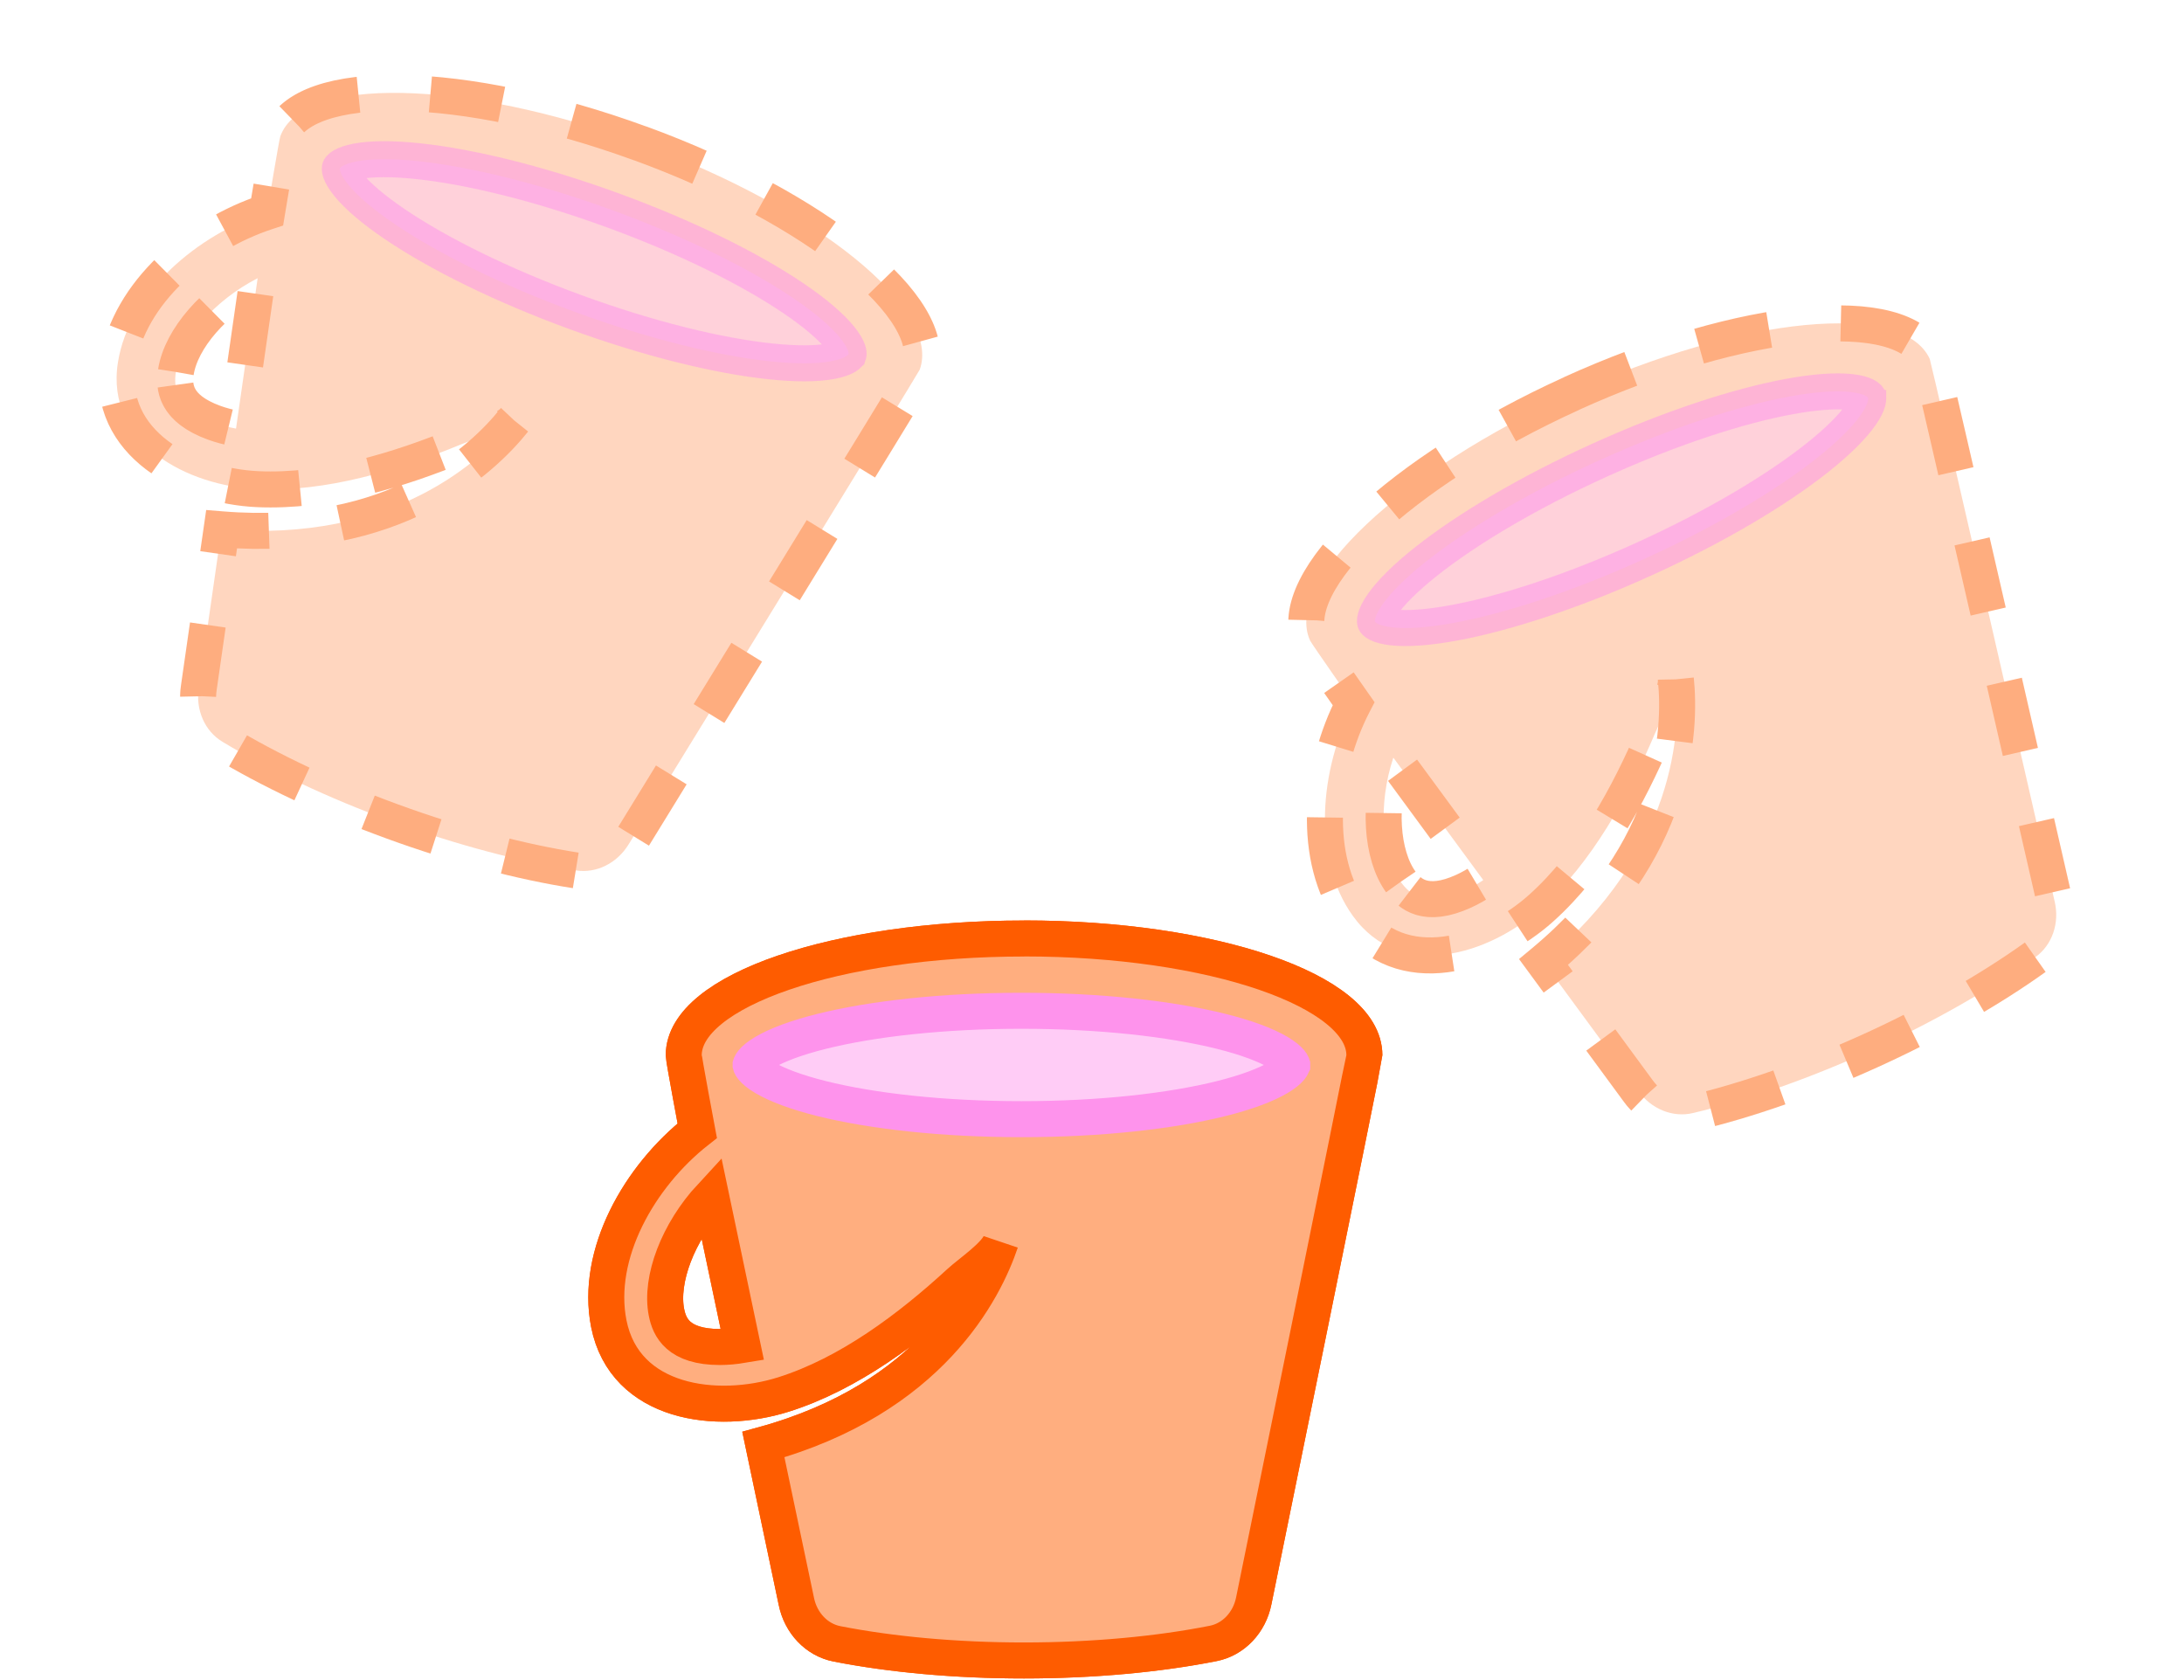 <svg width="91" height="70" viewBox="0 0 91 70" fill="none" xmlns="http://www.w3.org/2000/svg">
<path fill-rule="evenodd" clip-rule="evenodd" d="M27.77 54.683C27.5 53.319 28.242 51.344 29.63 49.846L30.933 56.04C30.615 56.093 30.301 56.123 29.994 56.123C28.256 56.123 27.891 55.301 27.77 54.68M42.672 39.103C34.838 39.103 28.489 41.279 28.489 43.967C28.489 44.121 29.052 47.112 29.052 47.112C26.629 49.017 24.796 52.26 25.366 55.148C26.032 58.497 29.873 58.975 32.644 58.102C35.368 57.243 37.886 55.351 39.985 53.423C40.414 53.028 41.511 52.293 41.697 51.742C41.028 53.73 38.773 58.273 31.807 60.188L33.181 66.719C33.363 67.625 34.031 68.327 34.875 68.491C37.113 68.929 39.789 69.183 42.669 69.183C45.548 69.183 48.295 68.922 50.55 68.474C51.397 68.307 52.062 67.602 52.241 66.696C52.241 66.696 56.849 44.117 56.849 43.964C56.849 41.279 50.499 39.1 42.665 39.1" fill="#FFAE7F"/>
<path d="M27.77 54.683C27.5 53.319 28.242 51.344 29.63 49.846L30.933 56.04C30.615 56.093 30.301 56.123 29.994 56.123C28.256 56.123 27.891 55.301 27.77 54.68M42.672 39.103C34.838 39.103 28.489 41.279 28.489 43.967C28.489 44.121 29.052 47.112 29.052 47.112C26.629 49.017 24.796 52.26 25.366 55.148C26.032 58.497 29.873 58.975 32.644 58.102C35.368 57.243 37.886 55.351 39.985 53.423C40.414 53.028 41.511 52.293 41.697 51.742C41.028 53.73 38.773 58.273 31.807 60.188L33.181 66.719C33.363 67.625 34.031 68.327 34.875 68.491C37.113 68.929 39.789 69.183 42.669 69.183C45.548 69.183 48.295 68.922 50.55 68.474C51.397 68.307 52.062 67.602 52.241 66.696C52.241 66.696 56.849 44.117 56.849 43.964C56.849 41.279 50.499 39.1 42.665 39.1" stroke="#FE5C00" stroke-width="1.5"/>
<path d="M42.56 42.114C45.839 42.114 48.783 42.447 50.886 42.972C51.943 43.236 52.745 43.54 53.265 43.847C53.524 44.001 53.682 44.136 53.768 44.241C53.809 44.291 53.828 44.327 53.836 44.347C53.84 44.357 53.841 44.364 53.842 44.367C53.842 44.369 53.843 44.371 53.843 44.372C53.843 44.372 53.842 44.374 53.842 44.377C53.841 44.381 53.84 44.387 53.836 44.397C53.828 44.417 53.809 44.453 53.768 44.503C53.682 44.608 53.524 44.744 53.265 44.897C52.745 45.204 51.943 45.508 50.886 45.772C48.783 46.298 45.839 46.63 42.56 46.63C39.28 46.63 36.336 46.297 34.233 45.772C33.176 45.508 32.373 45.204 31.854 44.897C31.594 44.744 31.437 44.608 31.352 44.503C31.311 44.453 31.291 44.417 31.283 44.397C31.279 44.387 31.278 44.381 31.277 44.377C31.277 44.374 31.276 44.372 31.276 44.372C31.276 44.371 31.277 44.369 31.277 44.367C31.278 44.364 31.279 44.357 31.283 44.347C31.291 44.327 31.311 44.291 31.352 44.241C31.437 44.136 31.594 44 31.854 43.847C32.373 43.54 33.176 43.236 34.233 42.972C36.336 42.447 39.28 42.114 42.56 42.114Z" fill="#FFCCF6" stroke="#FE93EC" stroke-width="1.5"/>
<g opacity="0.5">
<path fill-rule="evenodd" clip-rule="evenodd" d="M7.329 15.498C7.543 14.124 8.918 12.523 10.735 11.592L9.834 17.857C9.518 17.799 9.213 17.719 8.924 17.614C7.292 17.018 7.231 16.12 7.33 15.495M26.671 5.975C19.312 3.288 12.602 3.154 11.68 5.678C11.627 5.823 11.131 8.826 11.131 8.826C8.201 9.785 5.367 12.201 4.912 15.11C4.388 18.484 7.832 20.25 10.735 20.381C13.588 20.509 16.602 19.596 19.236 18.504C19.774 18.281 21.056 17.966 21.42 17.512C20.11 19.151 16.434 22.644 9.233 22.054L8.283 28.66C8.143 29.573 8.53 30.462 9.267 30.905C11.219 32.084 13.646 33.241 16.351 34.228C19.055 35.216 21.725 35.913 23.997 36.266C24.85 36.4 25.716 35.965 26.195 35.176C26.195 35.176 38.268 15.547 38.321 15.403C39.241 12.882 34.025 8.657 26.666 5.97" fill="#FFAE7F"/>
<path d="M7.329 15.498C7.543 14.124 8.918 12.523 10.735 11.592L9.834 17.857C9.518 17.799 9.213 17.719 8.924 17.614C7.292 17.018 7.231 16.12 7.33 15.495M26.671 5.975C19.312 3.288 12.602 3.154 11.68 5.678C11.627 5.823 11.131 8.826 11.131 8.826C8.201 9.785 5.367 12.201 4.912 15.11C4.388 18.484 7.832 20.25 10.735 20.381C13.588 20.509 16.602 19.596 19.236 18.504C19.774 18.281 21.056 17.966 21.42 17.512C20.11 19.151 16.434 22.644 9.233 22.054L8.283 28.66C8.143 29.573 8.53 30.462 9.267 30.905C11.219 32.084 13.646 33.241 16.351 34.228C19.055 35.216 21.725 35.913 23.997 36.266C24.85 36.4 25.716 35.965 26.195 35.176C26.195 35.176 38.268 15.547 38.321 15.403C39.241 12.882 34.025 8.657 26.666 5.97" stroke="#FE5C00" stroke-width="1.5" stroke-dasharray="3 3"/>
</g>
<path opacity="0.5" d="M25.533 8.764C28.613 9.889 31.265 11.211 33.06 12.427C33.962 13.037 34.611 13.597 34.994 14.064C35.185 14.297 35.287 14.479 35.332 14.607C35.353 14.668 35.359 14.708 35.359 14.73C35.36 14.74 35.359 14.747 35.358 14.75C35.358 14.753 35.358 14.754 35.357 14.755C35.357 14.756 35.356 14.758 35.355 14.761C35.353 14.763 35.349 14.769 35.342 14.777C35.328 14.793 35.297 14.82 35.242 14.853C35.125 14.922 34.931 14.995 34.634 15.05C34.04 15.161 33.183 15.171 32.099 15.056C29.944 14.829 27.064 14.132 23.984 13.007C20.904 11.882 18.252 10.559 16.457 9.344C15.555 8.734 14.905 8.173 14.522 7.706C14.331 7.473 14.23 7.292 14.185 7.164C14.164 7.103 14.159 7.063 14.158 7.041C14.157 7.031 14.159 7.024 14.159 7.021C14.159 7.018 14.16 7.016 14.16 7.015C14.16 7.014 14.161 7.013 14.163 7.01C14.164 7.008 14.168 7.002 14.175 6.994C14.189 6.978 14.22 6.951 14.276 6.918C14.392 6.849 14.586 6.775 14.882 6.72C15.476 6.61 16.334 6.6 17.418 6.715C19.573 6.942 22.453 7.639 25.533 8.764Z" fill="#FFCCF6" stroke="#FE93EC" stroke-width="1.5"/>
<path fill-rule="evenodd" clip-rule="evenodd" d="M27.77 54.683C27.5 53.319 28.242 51.344 29.63 49.846L30.933 56.04C30.615 56.093 30.301 56.123 29.994 56.123C28.256 56.123 27.891 55.301 27.77 54.68M42.672 39.103C34.838 39.103 28.489 41.279 28.489 43.967C28.489 44.121 29.052 47.112 29.052 47.112C26.629 49.017 24.796 52.26 25.366 55.148C26.032 58.497 29.873 58.975 32.644 58.102C35.368 57.243 37.886 55.351 39.985 53.423C40.414 53.028 41.511 52.293 41.697 51.742C41.028 53.73 38.773 58.273 31.807 60.188L33.181 66.719C33.363 67.625 34.031 68.327 34.875 68.491C37.113 68.929 39.789 69.183 42.669 69.183C45.548 69.183 48.295 68.922 50.55 68.474C51.397 68.307 52.062 67.602 52.241 66.696C52.241 66.696 56.849 44.117 56.849 43.964C56.849 41.279 50.499 39.1 42.665 39.1" fill="#FFAE7F"/>
<path d="M27.77 54.683C27.5 53.319 28.242 51.344 29.63 49.846L30.933 56.04C30.615 56.093 30.301 56.123 29.994 56.123C28.256 56.123 27.891 55.301 27.77 54.68M42.672 39.103C34.838 39.103 28.489 41.279 28.489 43.967C28.489 44.121 29.052 47.112 29.052 47.112C26.629 49.017 24.796 52.26 25.366 55.148C26.032 58.497 29.873 58.975 32.644 58.102C35.368 57.243 37.886 55.351 39.985 53.423C40.414 53.028 41.511 52.293 41.697 51.742C41.028 53.73 38.773 58.273 31.807 60.188L33.181 66.719C33.363 67.625 34.031 68.327 34.875 68.491C37.113 68.929 39.789 69.183 42.669 69.183C45.548 69.183 48.295 68.922 50.55 68.474C51.397 68.307 52.062 67.602 52.241 66.696C52.241 66.696 56.849 44.117 56.849 43.964C56.849 41.279 50.499 39.1 42.665 39.1" stroke="#FE5C00" stroke-width="1.5"/>
<path d="M42.56 42.114C45.839 42.114 48.783 42.447 50.886 42.972C51.943 43.236 52.745 43.54 53.265 43.847C53.524 44.001 53.682 44.136 53.768 44.241C53.809 44.291 53.828 44.327 53.836 44.347C53.84 44.357 53.841 44.364 53.842 44.367C53.842 44.369 53.843 44.371 53.843 44.372C53.843 44.372 53.842 44.374 53.842 44.377C53.841 44.381 53.84 44.387 53.836 44.397C53.828 44.417 53.809 44.453 53.768 44.503C53.682 44.608 53.524 44.744 53.265 44.897C52.745 45.204 51.943 45.508 50.886 45.772C48.783 46.298 45.839 46.63 42.56 46.63C39.28 46.63 36.336 46.297 34.233 45.772C33.176 45.508 32.373 45.204 31.854 44.897C31.594 44.744 31.437 44.608 31.352 44.503C31.311 44.453 31.291 44.417 31.283 44.397C31.279 44.387 31.278 44.381 31.277 44.377C31.277 44.374 31.276 44.372 31.276 44.372C31.276 44.371 31.277 44.369 31.277 44.367C31.278 44.364 31.279 44.357 31.283 44.347C31.291 44.327 31.311 44.291 31.352 44.241C31.437 44.136 31.594 44 31.854 43.847C32.373 43.54 33.176 43.236 34.233 42.972C36.336 42.447 39.28 42.114 42.56 42.114Z" fill="#FFCCF6" stroke="#FE93EC" stroke-width="1.5"/>
<g opacity="0.5">
<path fill-rule="evenodd" clip-rule="evenodd" d="M58.363 36.741C57.553 35.611 57.412 33.505 58.056 31.568L61.803 36.669C61.537 36.849 61.263 37.006 60.984 37.133C59.401 37.852 58.729 37.254 58.361 36.738M65.489 16.394C58.356 19.633 53.475 24.24 54.586 26.687C54.65 26.827 56.4 29.317 56.4 29.317C54.981 32.054 54.653 35.764 56.367 38.158C58.357 40.932 62.052 39.779 64.214 37.839C66.339 35.931 67.85 33.167 68.964 30.543C69.191 30.006 69.886 28.883 69.827 28.304C70.041 30.391 69.866 35.46 64.315 40.084L68.266 45.463C68.807 46.212 69.705 46.575 70.541 46.375C72.76 45.849 75.302 44.973 77.924 43.783C80.545 42.592 82.939 41.219 84.807 39.879C85.509 39.376 85.823 38.459 85.611 37.56C85.611 37.56 80.47 15.097 80.407 14.957C79.297 12.513 72.615 13.154 65.482 16.394" fill="#FFAE7F"/>
<path d="M58.363 36.741C57.553 35.611 57.412 33.505 58.056 31.568L61.803 36.669C61.537 36.849 61.263 37.006 60.984 37.133C59.401 37.852 58.729 37.254 58.361 36.738M65.489 16.394C58.356 19.633 53.475 24.24 54.586 26.687C54.65 26.827 56.4 29.317 56.4 29.317C54.981 32.054 54.653 35.764 56.367 38.158C58.357 40.932 62.052 39.779 64.214 37.839C66.339 35.931 67.85 33.167 68.964 30.543C69.191 30.006 69.886 28.883 69.827 28.304C70.041 30.391 69.866 35.46 64.315 40.084L68.266 45.463C68.807 46.212 69.705 46.575 70.541 46.375C72.76 45.849 75.302 44.973 77.924 43.783C80.545 42.592 82.939 41.219 84.807 39.879C85.509 39.376 85.823 38.459 85.611 37.56C85.611 37.56 80.47 15.097 80.407 14.957C79.297 12.513 72.615 13.154 65.482 16.394" stroke="#FE5C00" stroke-width="1.5" stroke-dasharray="3 3"/>
</g>
<path opacity="0.5" d="M66.633 19.181C69.618 17.825 72.437 16.91 74.569 16.52C75.64 16.323 76.496 16.268 77.097 16.333C77.396 16.365 77.596 16.423 77.717 16.483C77.775 16.512 77.808 16.537 77.823 16.552C77.831 16.559 77.835 16.564 77.837 16.567C77.838 16.569 77.839 16.57 77.84 16.571C77.84 16.572 77.841 16.574 77.841 16.577C77.842 16.58 77.844 16.587 77.844 16.597C77.845 16.619 77.842 16.66 77.826 16.722C77.791 16.853 77.703 17.042 77.531 17.289C77.184 17.783 76.579 18.391 75.726 19.069C74.029 20.417 71.486 21.937 68.5 23.293C65.514 24.649 62.696 25.564 60.564 25.954C59.492 26.151 58.636 26.207 58.035 26.142C57.736 26.11 57.537 26.051 57.416 25.991C57.358 25.962 57.325 25.937 57.309 25.922C57.302 25.915 57.298 25.91 57.296 25.907C57.294 25.905 57.293 25.903 57.293 25.902C57.292 25.901 57.292 25.9 57.292 25.897C57.291 25.894 57.289 25.887 57.289 25.877C57.288 25.855 57.291 25.814 57.307 25.752C57.342 25.621 57.429 25.433 57.602 25.186C57.948 24.691 58.553 24.083 59.407 23.405C61.104 22.057 63.647 20.537 66.633 19.181Z" fill="#FFCCF6" stroke="#FE93EC" stroke-width="1.5"/>
</svg>
